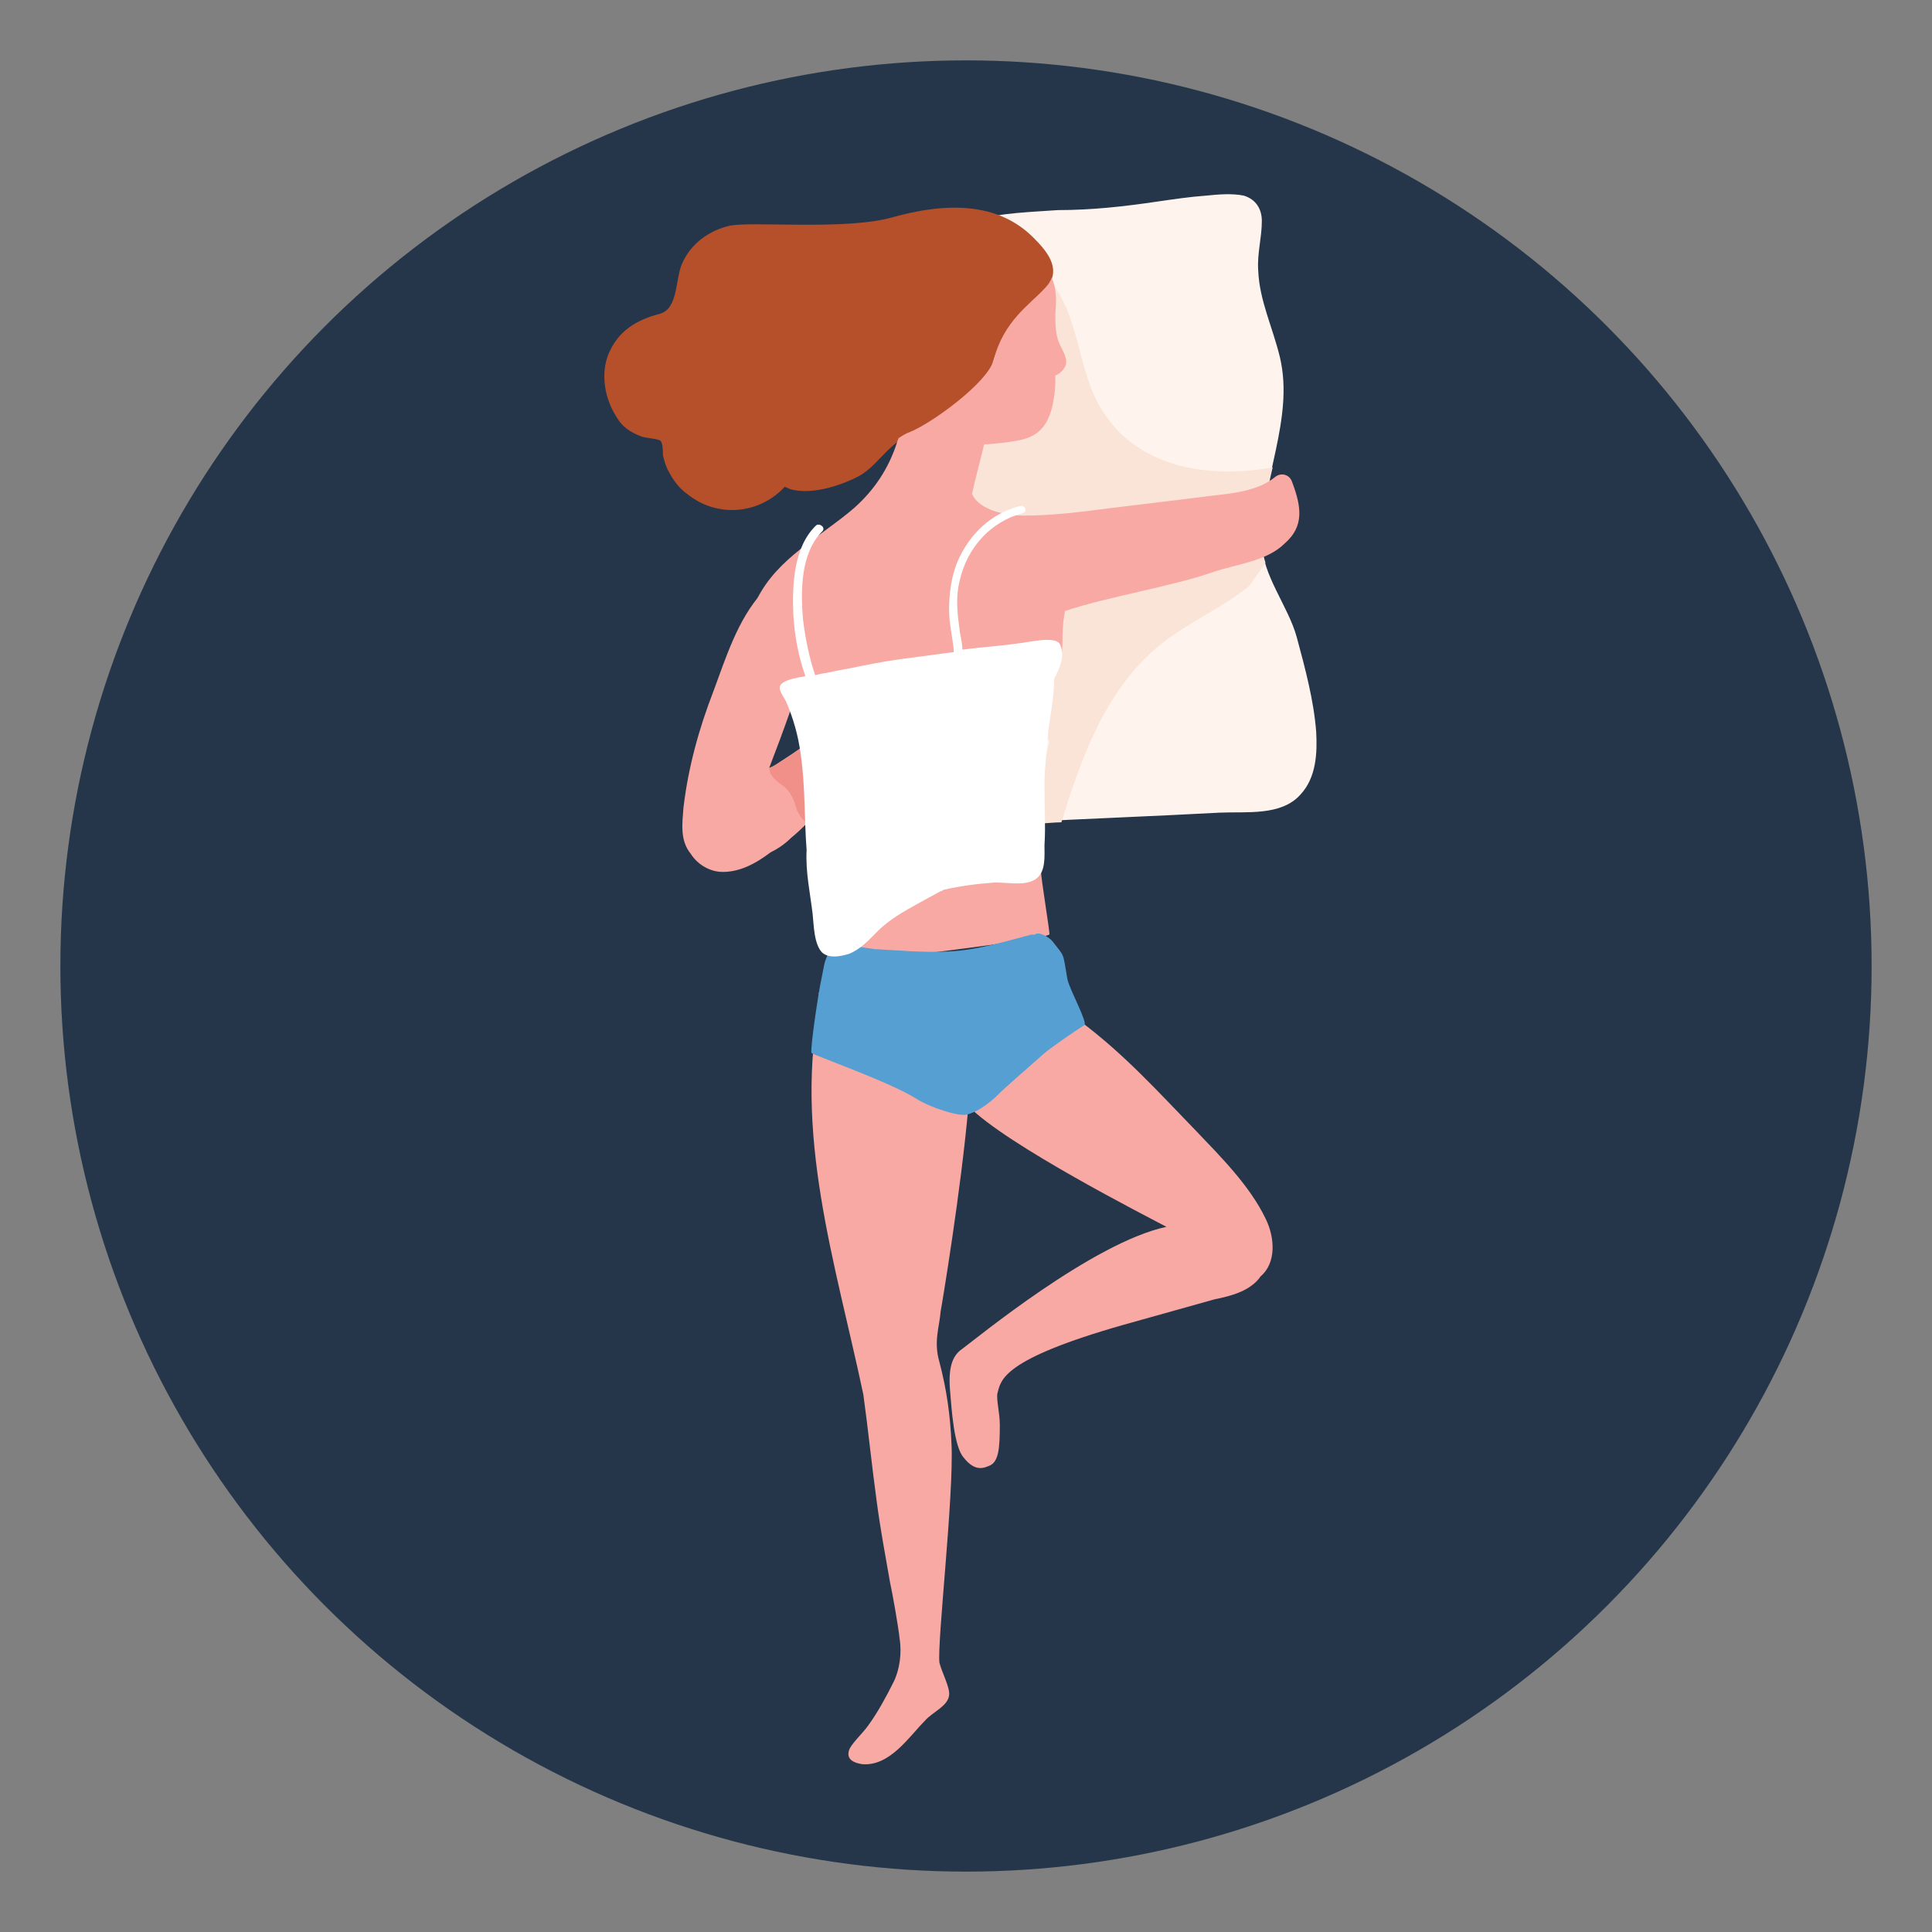 <?xml version="1.0" encoding="UTF-8"?> <!-- Generator: Adobe Illustrator 26.0.1, SVG Export Plug-In . SVG Version: 6.00 Build 0) --> <svg xmlns="http://www.w3.org/2000/svg" xmlns:xlink="http://www.w3.org/1999/xlink" version="1.1" id="Layer_1" x="0px" y="0px" viewBox="0 0 160 160" style="enable-background:new 0 0 160 160;" xml:space="preserve"><rect x="0" y="0" width="160" height="160" fill="#808080" stroke="none"/> <style type="text/css"> .st0{fill:#25364A;} .st1{fill:#FFF4ED;} .st2{fill:#FAE4D7;} .st3{fill:#F8A9A3;} .st4{fill:#F09089;} .st5{fill:#B5502B;} .st6{fill:#569FD3;} .st7{fill:#FFFFFF;} </style> <g> <g> <circle class="st0" cx="80" cy="80" r="75"></circle> </g> <path class="st1" d="M76,22.7c-0.4,2.6,0.1,5.2,0.6,7.7c0.6,2.7,1.1,5.3,1.7,8c1.2,6,2.1,12.1,2.7,18.2c0.2,3,0,6.2,0.7,9 c0.3,1,0.7,2.2,1.8,2.5c0.2,0.1,0.5,0.1,0.7,0c0.1,0,0.2,0,0.2,0c5.5-0.3,11.1-0.5,16.6-0.8c2.2-0.1,5.1,0.3,6.7-1.5 c1.3-1.4,1.4-3.4,1.3-5.2c-0.2-2.6-0.9-5.2-1.6-7.8c-0.7-2.6-2.9-5.2-2.9-7.9c-0.1-5.1,2.7-10.2,1.5-15.3c-0.6-2.5-1.7-4.7-1.8-7.2 c-0.1-1.4,0.3-2.7,0.3-4.1c0-1-0.5-1.8-1.5-2.1c-1-0.2-2.1-0.1-3.1,0c-1.4,0.1-2.7,0.3-4.1,0.5c-2.7,0.4-5.4,0.7-8.2,0.7 C83.7,17.7,76.7,17.6,76,22.7z"></path> <path class="st2" d="M104.8,46.6c-0.2-0.6-0.3-1.1-0.3-1.7c0-2.1,0.4-4.1,0.9-6.2c-4.9,0.9-10.6,0.2-13.7-4.1 c-2.7-3.6-2-8.6-5.2-11.9c-0.9-0.9-2.2,0.5-1.4,1.4c1.6,1.7,2.1,4.1,2.7,6.3l0,0c-0.2-0.2-0.4-0.3-0.6-0.3c-0.6-0.3-1.4,0-1.5,0.7 c-0.3,0.1-0.5,0.4-0.5,0.8c0,0.8-0.1,1.6,0,2.4c-0.2-0.1-0.3-0.2-0.5-0.2c-0.7,0-1.2,0.2-1.5,0.6c-0.4-0.5-1.4-0.6-1.6,0.1 c-0.4,0.9-0.8,2-0.9,3.1c-0.5,1.5-0.5,3-0.1,4.5c0,0.4-0.1,0.8-0.1,1.1c-0.1,0.7,0.7,1.1,1.2,0.9c0.3,0.1,0.8,0,1-0.2 c0.3-0.3,0.6-0.6,0.9-0.9c0.3,0.4,0.6,0.8,1.1,0.9c0.8,0.2,1.6-0.1,1.9-0.9l0,0c0.4,0.3,1,0.2,1.4-0.2c0.4,0.1,0.9,0.1,1.3,0.2 c0.1,0,0.2,0.1,0.3,0.1c0.2,0,0.4,0,0.5,0s0.1,0,0.2,0c0.5,0,0.9,0.1,1.4,0.1c-1.6,2-3.2,4-4,6.4c-1.2,3.4-1.2,7-1.1,10.6 c0,0.2,0.1,0.4,0.2,0.5l0,0l0,0l0,0c0,0.1,0,0.2,0,0.3c0,0.2,0,0.3,0.1,0.4c-0.5,2.2-0.9,4.5-1,6.8c0.7,0,1.4-0.1,2-0.1 c1.7-5.5,3.7-11.1,8.3-14.8c2.3-1.8,5.1-3,7.3-4.8C103.9,47.8,104.4,47.3,104.8,46.6z M90.7,47.9c-0.2,0.5-0.4,1-0.6,1.5 c-0.1-0.1-0.2-0.2-0.4-0.3c0.4-0.9,0.9-1.7,1.5-2.5L90.7,47.9z M102.1,44.2c-0.4,0.4-0.8,0.8-1.2,1.2c-0.1-0.6-0.8-1-1.5-0.7 c-0.4,0.2-0.9,0.4-1.3,0.6c0.1-0.7-0.6-1.3-1.4-0.9c-1.2,0.5-2.3,1.2-3.3,1.9c0.4-0.9,0.8-1.9,1.1-2.8c0.2,0.1,0.4,0.3,0.6,0.4 c0.5,0.3,1,0.1,1.3-0.3c0.7,0.1,1.3,0,2-0.4c0.1-0.1,0.2-0.2,0.3-0.3c0.2,0,0.5-0.1,0.7-0.1c1.4-0.2,2.9-0.5,4.3-0.9 c0.2,0.9,0.2,1.8,0,2.6C103.4,43.9,102.7,43.5,102.1,44.2z"></path> <path class="st3" d="M86.2,72c-0.1-1.3,0,0.4-0.2-0.8c0-0.3-0.5-0.5-0.7-0.3c-0.1,0-0.2,0-0.2,0c-2.8,0.4-5.4,1.4-7.8,2.7 c-1.2,0.7-2.6,1.4-3.8,2.2c-0.8,0.4-1.5,0.9-1.7,1.5c-0.2,0.2-0.4,0.5-0.6,0.7c-0.1,0.2-0.1,0.4,0,0.6c-1.2,0-2.2-0.2-1.7-1.2 c0.3-0.6,0.8-2.5,0.5-1.9c-0.7,1.5-1.3,3.7-1.2,3.8c0.9,0.6,4,0.2,5.1,0c1.4-0.2,11.9-1.4,13-1.9C87,77.4,86.2,72.8,86.2,72z"></path> <path class="st3" d="M69.7,62.6c-0.2,0.3-0.4,0.5-0.6,0.8c0.4-0.7,0.7-1.4,1-2.2c0.1-0.3-0.2-0.6-0.5-0.7c0-0.4-0.5-0.7-0.9-0.4 c-1.3,1.1-2.7,2.1-4.1,3c-0.3,0.2-0.6,0.4-0.9,0.5c1.2-3.1,2.3-6.2,3.3-9.4c0-0.1,0-0.3,0-0.4c0.1-0.3,0.1-0.6,0-0.9 c-0.1-0.3-0.3-0.4-0.6-0.4c-0.1-0.2-0.4-0.4-0.6-0.3v-0.1c0.2-0.5-0.5-0.8-0.8-0.5c0-0.1,0-0.1,0.1-0.2c0.1-0.4-0.2-0.7-0.5-0.7 c0-0.1,0-0.1,0-0.2c0.1-0.4-0.3-0.8-0.7-0.7c0.3-0.5-0.4-1.2-0.8-0.7c-2,2.2-3,5.4-4,8.1c-1.2,3.1-2.1,6.3-2.5,9.7 c-0.1,1.3-0.3,2.7,0.6,3.8l0,0c0.5,0.8,1.4,1.4,2.4,1.5c1.6,0.1,3-0.7,4.2-1.6c0.6-0.3,1.2-0.7,1.7-1.2c2.2-1.8,3.7-4.1,5.2-6.4 C71,62.5,70.1,62,69.7,62.6z"></path> <path class="st4" d="M68.2,66.6c0-0.1,0-0.2,0-0.3c-0.1-1-0.5-2.3-1-3.3c0-0.4,0-0.7,0-1.1c0-0.2-0.1-0.3-0.2-0.4 c-0.8,0.6-1.6,1.1-2.4,1.6c-0.3,0.2-0.6,0.4-0.9,0.5c0.1-0.1-0.1,0.2,0.2,0.6c0.3,0.5,0.8,0.7,1.2,1.1c0.5,0.5,0.7,1.1,0.9,1.8 c0.2,0.4,0.5,0.9,0.9,1.1C67.3,67.7,67.8,67.2,68.2,66.6z"></path> <path class="st5" d="M85.7,19.8c-2.4-2.5-6.1-3.4-11.8-1.8c-3.9,1.1-11.7,0.3-13.5,0.7c-1.7,0.4-3.2,1.5-3.9,3.1 c-0.6,1.3-0.3,3.8-1.9,4.2c-1.9,0.5-3.4,1.4-4.2,3.3c-0.7,1.7-0.3,3.8,0.7,5.3c0.4,0.7,1.1,1.2,1.9,1.5c0.4,0.2,1.4,0.2,1.7,0.4 c0.2,0.2,0.2,0.9,0.2,1.2c0.1,0.4,0.2,0.8,0.4,1.2c0.4,0.8,0.9,1.5,1.6,2c2.6,2.1,6.1,1.6,8.1-0.6c0.1,0.1,0.3,0.1,0.4,0.2 c1.7,0.5,4-0.2,5.6-1s2.5-2.7,4.2-3.4c1.8-0.7,6-2.7,7-6c0.9-3.2,3-4.6,4.2-5.9C87.8,22.7,87.3,21.4,85.7,19.8z"></path> <path class="st3" d="M107,39.9c-0.2-0.6-0.9-0.8-1.4-0.4c-1.7,1.4-4.4,1.4-6.4,1.7c-2.5,0.3-4.9,0.6-7.4,0.9 c-2.3,0.3-4.7,0.6-7,0.6c-1.4,0-3.7-0.4-4.3-1.8c0.3-1.4,0.7-2.8,1-4.1c0.4,0,2.7-0.2,3.5-0.5c1.6-0.5,2.1-2,2.3-3.5 c0.1-0.6,0.1-1.1,0.1-1.7c0.5-0.2,0.9-0.7,0.9-1.1c0-0.5-0.3-1-0.5-1.4c-0.4-0.8-0.4-1.7-0.4-2.6v-0.1c0.1-1,0.1-2-0.3-2.9 c-0.1,0.3-0.3,0.6-0.6,0.9c-1.2,1.3-3.4,2.7-4.2,5.9c-0.5,1.9-5.2,5.3-7,6c-0.3,0.1-0.6,0.3-0.9,0.5c0,0.1-0.1,0.2-0.1,0.3 c-0.7,2.2-1.9,4-3.6,5.5c-2.8,2.4-6.3,4.1-8,7.5c-0.3,0.6,1.7,5.7,2.9,7.5c0.2,0.3,3.5-0.1,5.1-0.3c2-0.3,4-0.6,6-0.9 c3.5-0.5,8.6,1.5,11-1.2c0.5-0.6,0.1-2.1,0.5-4.1c3.6-1.2,8.7-2,12.2-3.2c2-0.7,4.5-0.9,6-2.4C108,43.6,107.8,42,107,39.9z"></path> <g> <g> <g> <path class="st3" d="M71.9,142.9c0.8-1.1,1.5-2.4,2.1-3.6c0.5-1,0.7-2.4,0.5-3.6c-0.1-1-0.6-3.8-0.8-4.7 c-0.4-2.3-0.8-4.4-1.1-6.7c-0.4-2.9-0.7-5.9-1.1-8.8c-2.3-10.9-5.9-21.8-3.5-32.9l0,0h0.1c0-0.1-0.3-0.2-0.3-0.3 c0.2-1,2.1-0.7,2,0.3c0,0.1,0,0.2,0,0.3c0.3,0.1,0.6,0.4,0.6,0.8l0,0c0.1-0.2,0.2-0.4,0.3-0.5c0.6-0.8,1.8-0.3,1.9,0.5 c0,0,0,0,0,0.1c0.4,0,0.8,0.3,0.9,0.7c0,0.2,0.1,0.4,0.1,0.7c0.1-0.5,0.1-0.9,0.6-1.2c0.1,0,0.1-0.1,0.2-0.1 c-0.6-1.1-0.9-2-0.7-2.5c0.5-1.4,10.7,0.3,10.7,0.9c0.4,3.2,3.6,1.1,5.1,2.3c3.7,2.8,6.3,5.7,9.5,9c2.1,2.2,4.5,4.6,5.8,7.3 c0.8,1.6,0.9,3.7-0.4,4.8c-0.2,0.3-0.5,0.6-0.8,0.8c-0.8,0.6-2,0.9-3,1.1c-2.5,0.7-5,1.4-7.5,2.1c-10.2,2.9-10.2,4.6-10.5,5.7 c-0.1,0.5,0.2,1.6,0.2,2.6c0,2-0.1,3.1-0.9,3.4c-0.3,0.1-1.1,0.6-2.1-0.7c-0.8-0.9-1-4.1-1.1-5.3c-0.2-2,0.1-3.1,1-3.7 c1.1-0.8,10.8-8.8,16.9-10.1c-1.5-0.8-13.3-6.8-16.4-10c-0.6,6.9-2.2,16.5-2.3,17c-0.1,1.3-0.6,2.5-0.1,4.2 c0.6,2.3,0.9,4.4,1,6.8c0.2,4.3-1.2,16.4-1,18.1c0.2,0.8,0.9,2.1,0.8,2.7c-0.1,0.9-1.4,1.4-2,2.1c-1.3,1.3-2.9,3.8-5.2,3.6 c-0.7-0.1-1.3-0.4-1.1-1.1C70.4,144.5,71.4,143.6,71.9,142.9z"></path> </g> <path class="st6" d="M68,81.2c0.4-1.9,0.1-1,0.8-2.8c0.3-0.7,1.3-0.4,1,0.3c0,0,0,0,0,0.1l0.1-0.1c0.7-0.5,1.7-0.2,2.5-0.1 c2,0.1,4,0.3,6.1,0.2c2.4-0.1,4.6-0.8,6.9-1.4c0.1,0,0.2,0,0.3,0c0.3-0.3,1.2,0.2,1.5,0.6c1,1.3,0.8,0.8,1.2,3.1 c0.2,0.9,1.7,3.6,1.4,3.8c-0.8,0.5-2.7,1.8-3.4,2.4c-1.9,1.7-3,2.6-4,3.6c-0.9,0.8-1.6,1.2-2.3,1.4S77,91.7,75.9,91 c-2.2-1.4-8.5-3.6-8.7-3.8C67.1,86.7,67.8,82.1,68,81.2z"></path> </g> </g> <path class="st7" d="M87.8,53.4c-0.3-0.8-2.6-0.2-3.6-0.1c-1.4,0.2-3,0.3-4.5,0.5c0-0.4-0.1-0.9-0.2-1.4c-0.2-1.5-0.4-2.9,0-4.4 c0.6-2.6,2.5-4.8,5.2-5.5c0.4-0.1,0.2-0.7-0.2-0.6c-2.4,0.6-4.2,2.3-5.2,4.6c-0.5,1.2-0.7,2.6-0.7,4c0,1.2,0.3,2.3,0.4,3.5 c-1.5,0.2-3,0.4-4.5,0.6c-1.5,0.2-2.9,0.5-4.4,0.8c-0.7,0.1-1.4,0.3-2.1,0.4c-0.1,0-0.3,0.1-0.5,0.1c-0.5-1.5-0.8-3-1-4.6 c-0.2-2.4-0.2-5.5,1.6-7.3c0.3-0.3-0.2-0.7-0.5-0.5c-1.9,1.8-2,5-1.9,7.4c0.1,1.7,0.4,3.4,1,5.1c-0.7,0.1-1.5,0.3-1.8,0.5 c-0.7,0.4-0.1,1,0.2,1.6c0.6,1.4,1,2.8,1.2,4.3c0.4,2.7,0.3,5.4,0.5,8c-0.1,1.8,0.3,3.6,0.5,5.3c0.1,0.9,0.1,2.5,0.8,3.2 c0.6,0.5,1.5,0.3,2.2,0.1c1-0.4,1.7-1.2,2.4-1.9c0.9-0.9,2.1-1.6,3.2-2.2c0.7-0.4,1.3-0.7,2-1.1c0.1,0,0.1,0,0.2-0.1 c1.3-0.3,2.7-0.5,4.1-0.6c1-0.1,2.8,0.4,3.7-0.4c0.7-0.6,0.6-1.8,0.6-2.7c0.1-1.6,0-3.3,0-4.9c0-1.5,0.2-3,0.3-4.5 c0.2-1.5,0.5-2.9,0.5-4.4C87.8,55.3,88.2,54.3,87.8,53.4z"></path> </g> </svg> 